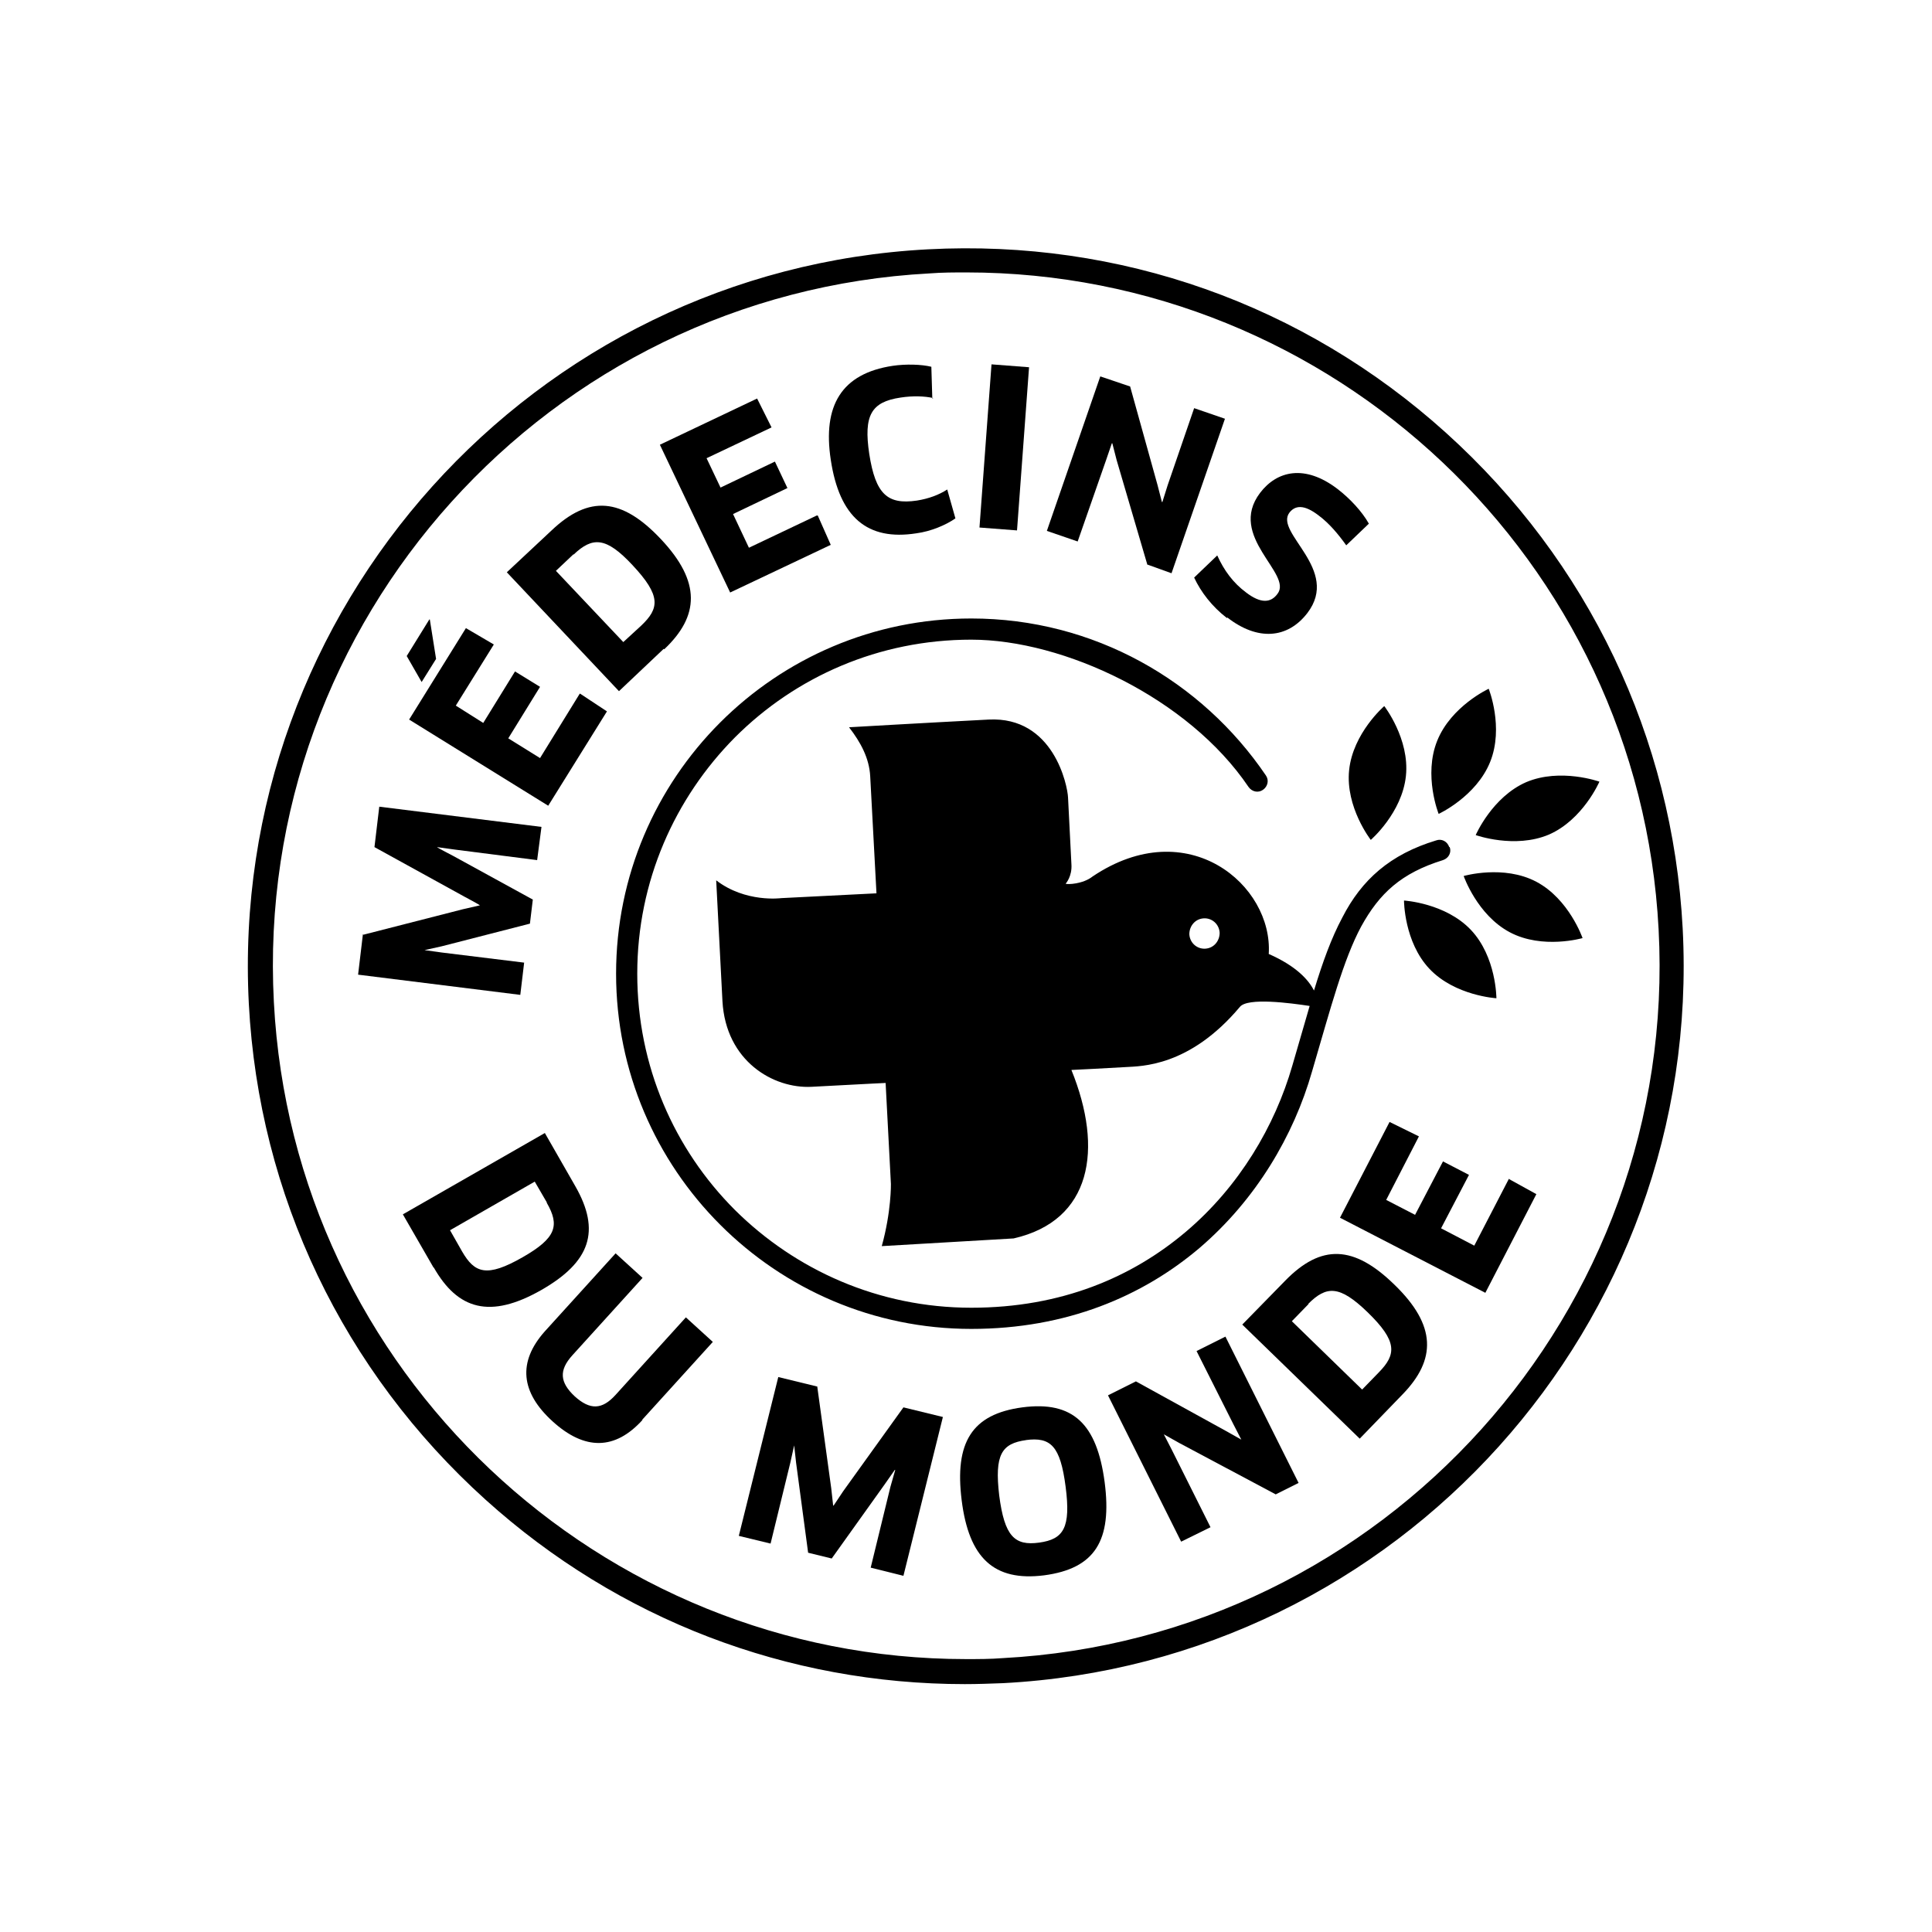 <?xml version="1.0" encoding="UTF-8"?>
<svg id="Calque_2" xmlns="http://www.w3.org/2000/svg" version="1.1" viewBox="0 0 401.4 401.4">
  <!-- Generator: Adobe Illustrator 29.2.0, SVG Export Plug-In . SVG Version: 2.1.0 Build 108)  -->
  <g id="logo">
    <g>
      <path d="M200.5,349.9c-36.9,0-72-13.4-99.6-38.3-29.6-26.7-47.1-63.3-49.2-103h0c-4.3-82.1,59-152.5,141.1-156.8,39.8-2.1,78,11.4,107.6,38.1,29.6,26.7,47.1,63.3,49.2,103,4.3,82.1-59,152.5-141.2,156.8-2.7.1-5.3.2-8,.2ZM200.8,56.6c-2.5,0-5.1,0-7.6.2-79.3,4.2-140.5,72.1-136.3,151.4,4,76.8,67.8,136.5,143.8,136.5,2.5,0,5.1,0,7.6-.2,79.3-4.2,140.5-72.1,136.3-151.4-4-76.8-67.8-136.5-143.8-136.5Z"/>
      <path d="M309.6,158.3c2.9-7.2-.3-15.2-.3-15.2,0,0-7.8,3.6-10.7,10.8-2.9,7.2.3,15.2.3,15.2,0,0,7.8-3.6,10.7-10.8ZM292.1,161.2c.8-7.7-4.5-14.5-4.5-14.5,0,0-6.5,5.6-7.3,13.3-.8,7.7,4.5,14.5,4.5,14.5,0,0,6.5-5.6,7.3-13.3ZM321.8,173.4c7.1-3.1,10.5-11,10.5-11,0,0-8.1-2.9-15.2.1-7.1,3.1-10.5,11-10.5,11,0,0,8.1,2.9,15.2-.1ZM319.2,183.2c-6.8-3.6-15.1-1.2-15.1-1.2,0,0,2.8,8.1,9.6,11.7,6.8,3.6,15.1,1.2,15.1,1.2,0,0-2.8-8.1-9.6-11.7ZM291.7,187.1s0,8.6,5.3,14.2c5.3,5.6,13.9,6.1,13.9,6.1,0,0,0-8.6-5.3-14.2-5.3-5.6-13.9-6.1-13.9-6.1h0ZM301.1,176c-.4-1.2-1.6-1.8-2.7-1.4-9.6,2.9-15.5,8.2-19.5,16-2.3,4.3-4.1,9.3-5.9,15.2-1.1-2.2-3.7-5.1-9.4-7.6.9-14.3-16.8-29.4-36.6-16.1-2,1.6-5.3,1.7-5.6,1.5,0,0,1.4-1.5,1.2-4.1,0,0-.6-12.1-.7-13.8-.1-2.5-3-16.9-16.5-16.2-13.5.7-29,1.6-29,1.6,2.4,3.1,4.2,6.4,4.4,10.2.2,3.8,1.3,24.3,1.3,24.3l-19.8,1s-7.4,1-13.5-3.7l1.3,25.1c.7,12.5,10.6,18.2,18.5,17.8,13-.7,15.4-.8,15.4-.8l1.1,21s.1,5.7-1.9,12.9l27.4-1.6c16.2-3.7,18.7-18.5,12-35,0,0,8.2-.4,11.3-.6,3.1-.2,13.2,0,23.7-12.5,1.6-2,10.5-.8,14.5-.2-1.1,3.8-2.3,7.9-3.6,12.4-3.6,12.5-11,25.1-22.1,34.5-11.1,9.4-25.8,15.8-44.6,15.8-19.2,0-36.5-7.8-49.1-20.3-12.6-12.6-20.3-29.9-20.3-49.1s7.8-36.5,20.3-49.1c12.6-12.6,29.9-20.3,49.1-20.3s45.1,12.1,57.6,30.6c.7,1,2,1.3,3,.6,1-.7,1.3-2,.6-3-13.3-19.6-35.7-32.6-61.2-32.6-40.8,0-73.8,33.1-73.8,73.8s33.1,73.8,73.8,73.8h0c19.8,0,35.6-6.8,47.4-16.8,11.8-10.1,19.6-23.4,23.4-36.7,3.9-13.3,6.5-23.2,10.2-30.1,3.8-6.9,8.3-11.1,17-13.8,1.2-.4,1.8-1.6,1.4-2.7h0ZM250.4,197.1c-1.7.1-3.2-1.2-3.3-3,0-1.7,1.2-3.2,3-3.3,1.7-.1,3.2,1.2,3.3,3,0,1.7-1.2,3.2-3,3.3Z"/>
      <g>
        <g>
          <path d="M90.1,263.4l-6.4-11.1,29.5-16.9,6.3,11c5.4,9.4,3.1,15.8-7,21.6-10.7,6.1-17.4,4.1-22.4-4.7h0ZM113.6,249.8l-2.5-4.3-17.6,10.1,2.5,4.4c2.6,4.5,5.1,5.5,12.6,1.2,7-4,7.7-6.6,5-11.3Z"/>
          <path d="M133.5,295c-5.7,6.3-12,6.4-18.7.3-6.6-6-7.3-12.3-1.6-18.7l14.7-16.2,5.6,5.1-14.6,16.1c-2.8,3.1-2.6,5.6.5,8.5,3.2,2.9,5.7,2.8,8.5-.3l14.6-16.1,5.6,5.1-14.7,16.2h0Z"/>
        </g>
        <path d="M169.8,288.1l2.9,21.1.4,3.6h.1s2-3,2-3l12.5-17.4,8.2,2-8.2,33-6.8-1.7,4.1-16.8,1-3.5h-.1c0,0-2.1,3-2.1,3l-11,15.4-4.9-1.2-2.5-18.7-.4-3.6h0s-.8,3.6-.8,3.6l-4.1,16.8-6.6-1.6,8.2-33,8.2,2h0Z"/>
        <path d="M216.9,327.3c-10.4,1.3-15.6-3.6-17.1-15.6-1.5-12,2.1-17.9,12.6-19.3,10.6-1.4,15.5,3.5,17.1,15.5,1.6,12.2-2,18-12.6,19.4h0ZM213.2,299.2c-5.1.7-6.6,3-5.6,11.5,1.1,8.5,3.2,10.5,8.3,9.8,5.1-.7,6.6-3.1,5.5-11.6-1.1-8.5-3.1-10.4-8.3-9.7h0Z"/>
        <path d="M265.1,310.5l-20.1-10.7-3.2-1.8h0c0,0,1.7,3.3,1.7,3.3l8,16-6.1,3-15.2-30.4,5.8-2.9,18.7,10.3,3.2,1.8h0c0,0-1.7-3.3-1.7-3.3l-7.6-15.1,6-3,15.2,30.4-4.8,2.4h0Z"/>
        <path d="M291.4,289.7l-8.9,9.2-24.4-23.7,8.9-9.1c7.5-7.7,14.3-7.4,22.7.8,8.8,8.5,8.7,15.6,1.7,22.8h0ZM271.9,270.9l-3.5,3.6,14.6,14.2,3.5-3.6c3.6-3.7,3.9-6.4-2.4-12.5-5.8-5.6-8.5-5.5-12.3-1.7Z"/>
        <g>
          <path d="M75.5,194.2l20.7-5.3,3.5-.8h0c0-.1-3.2-1.8-3.2-1.8l-18.7-10.3,1-8.4,33.7,4.2-.9,6.9-17.2-2.2-3.6-.5h0c0,.1,3.3,1.8,3.3,1.8l16.6,9.1-.6,5-18.3,4.7-3.6.8h0c0,0,3.6.5,3.6.5l17.1,2.1-.8,6.7-33.7-4.2,1-8.4h0Z"/>
          <path d="M137.9,134.8l-9.3,8.8-23.3-24.7,9.3-8.7c7.8-7.4,14.6-6.8,22.7,1.8,8.4,8.9,8,16,.7,22.9h0ZM119.1,115.2l-3.6,3.4,14,14.8,3.7-3.4c3.8-3.6,4.2-6.2-1.8-12.6-5.5-5.9-8.3-5.9-12.2-2.2h0Z"/>
          <path d="M169.9,107.1l2.7,6.1-20.9,9.9-14.6-30.7,20.2-9.6,3,6-13.5,6.4,2.9,6.1,11.3-5.4,2.6,5.5-11.3,5.4,3.3,7,14.1-6.7h0Z"/>
          <path d="M193.9,82.7c-1.8-.4-4.2-.5-6.8-.1-6.1.9-7.7,3.7-6.5,11.7,1.3,8.4,3.8,10.6,9.9,9.7,2.5-.4,4.6-1.2,6.3-2.3l1.7,6c-2,1.4-5.1,2.7-8.1,3.1-10.2,1.6-16-3.3-17.8-15.3-1.7-11.2,2.2-17.9,12.9-19.5,2.7-.4,6-.3,8,.2l.2,6.6h0Z"/>
          <path d="M206,75.7l7.8.6-2.5,33.9-7.8-.6,2.5-33.9Z"/>
          <path d="M238.4,117.4l-6.4-21.8-.9-3.5h-.1s-1.2,3.5-1.2,3.5l-5.9,16.9-6.4-2.2,11.1-32.1,6.2,2.1,5.7,20.5.9,3.5h.1s1.1-3.5,1.1-3.5l5.5-16,6.4,2.2-11.1,32.1-5-1.8h0Z"/>
          <path d="M254.9,128.4c-3.1-2.4-5.4-5.4-6.8-8.4l4.8-4.6c1.4,3.1,3.3,5.7,6,7.7,3,2.3,5.1,2.2,6.5.3,3.3-4.2-10.5-11.9-3.6-21,3.5-4.6,9.3-6,16.1-.8,2.6,2,5.1,4.7,6.5,7.2l-4.7,4.5c-1.7-2.4-3.6-4.6-5.6-6.1-3.3-2.6-5.1-2.1-6.2-.7-3.2,4.2,10.7,11.8,3.7,20.9-4.1,5.3-10.3,5.8-16.6.9h0Z"/>
          <path d="M313.4,244.9l5.8,3.2-10.6,20.5-30.2-15.6,10.3-19.9,6.1,3-6.8,13.2,6,3.1,5.8-11.1,5.4,2.8-5.8,11.1,6.9,3.6,7.2-13.9h0Z"/>
          <path d="M89.3,128.7l1.3,8.2-3,4.8-3.1-5.4,4.7-7.6h0ZM120.5,144.1l5.6,3.7-12.2,19.6-28.9-17.9,11.8-19,5.8,3.4-7.9,12.7,5.7,3.6,6.6-10.7,5.2,3.2-6.6,10.7,6.6,4.1,8.2-13.3h0Z"/>
        </g>
      </g>
    </g>
  </g>
</svg>